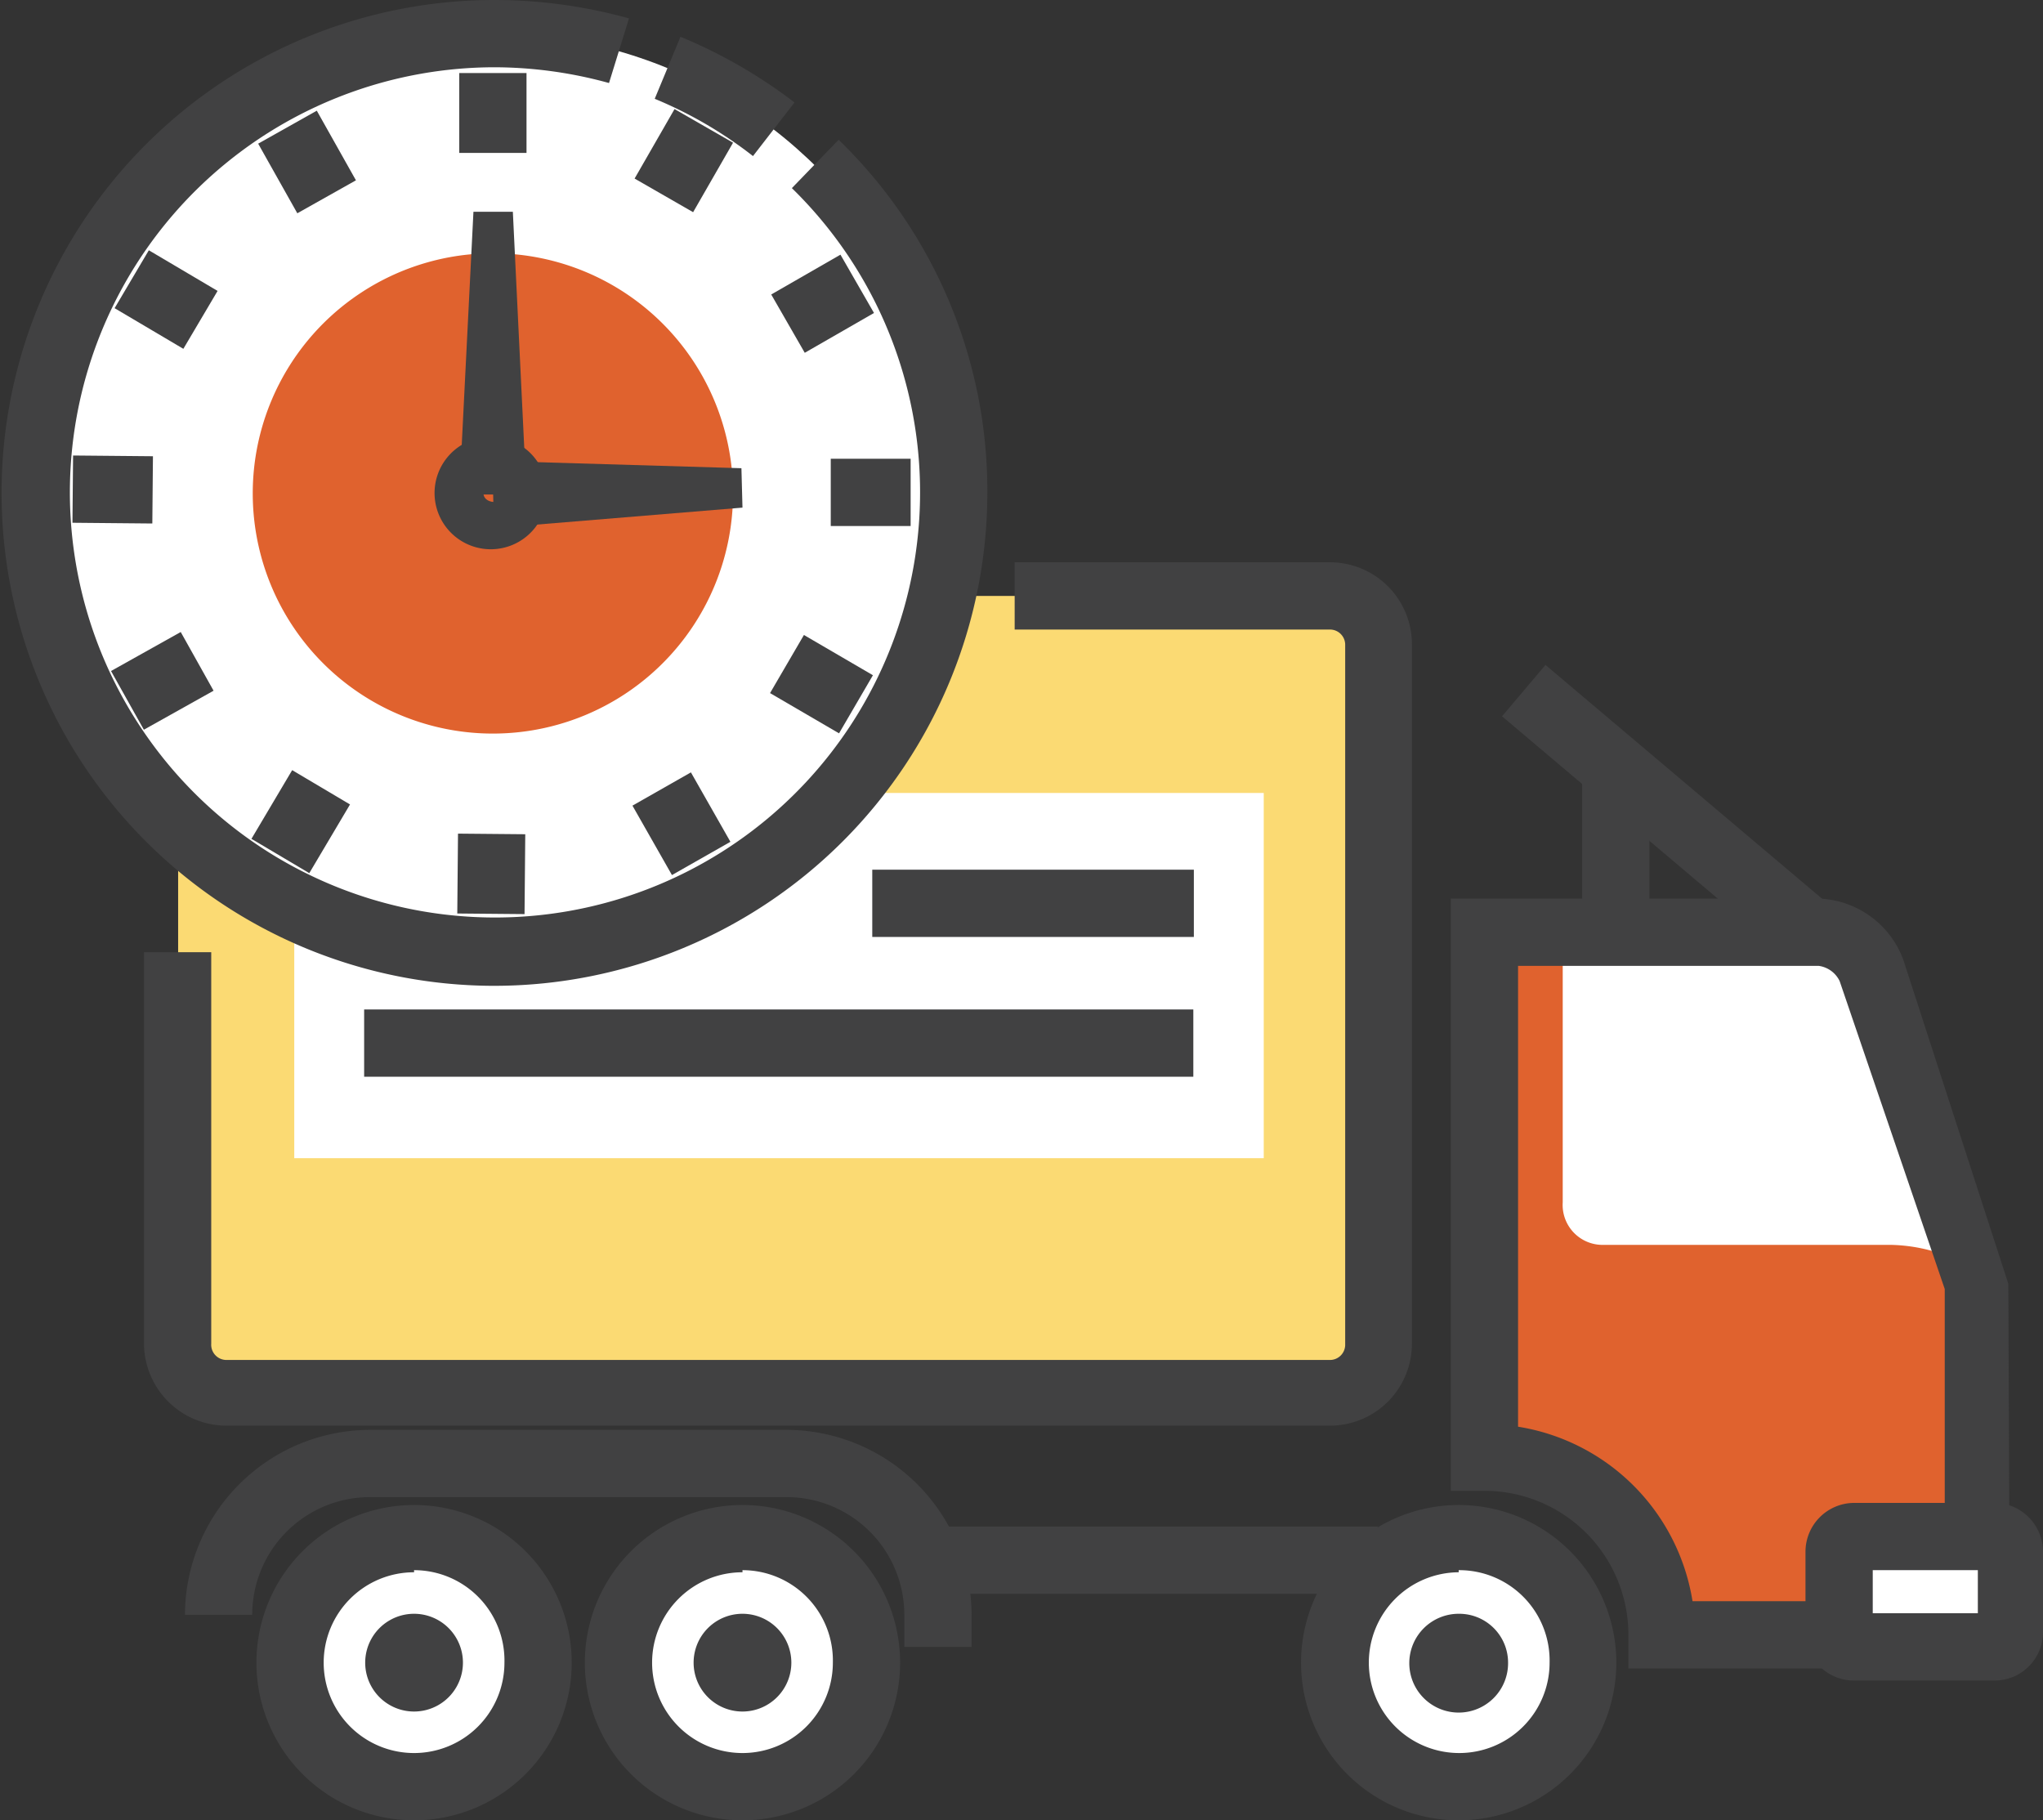 <svg id="Layer_1" data-name="Layer 1" xmlns="http://www.w3.org/2000/svg" width="38.88" height="34.64" viewBox="0 0 38.88 34.64"><rect x="0" y="0" width="38.88" height="34.64" fill="#333333" stroke="none"/><path d="M36.19,21.58a1.12,1.12,0,0,0-1-.72H28.84v10a3.38,3.38,0,0,1,3.37,3.38h6V27.55Z" transform="translate(-0.59 -3.12)" style="fill:#e0622e"/><path d="M31.1,26.81h5.49a3.16,3.16,0,0,1,.75.11l.9.28-2.05-5.62s-.21-1-1.94-.72H30.33V26A.76.76,0,0,0,31.1,26.81Z" transform="translate(-0.59 -3.12)" style="fill:#fff"/><path d="M17.08,34.76a2.36,2.36,0,1,1-2.36-2.36A2.36,2.36,0,0,1,17.08,34.76Z" transform="translate(-0.59 -3.12)" style="fill:#fff"/><path d="M14.72,37.76a3,3,0,1,1,3-3A3,3,0,0,1,14.72,37.76Zm0-4.72a1.72,1.72,0,1,0,1.72,1.72A1.72,1.72,0,0,0,14.72,33Z" transform="translate(-0.59 -3.12)" style="fill:#414142"/><path d="M15.65,34.76a.93.93,0,1,1-.93-.93A.93.93,0,0,1,15.65,34.76Z" transform="translate(-0.59 -3.12)" style="fill:#414142"/><path d="M30.72,34.76a2.37,2.37,0,1,1-2.37-2.36A2.37,2.37,0,0,1,30.72,34.76Z" transform="translate(-0.59 -3.12)" style="fill:#fff"/><path d="M28.35,37.76a3,3,0,1,1,3-3A3,3,0,0,1,28.35,37.76Zm0-4.72a1.72,1.72,0,1,0,1.73,1.72A1.72,1.72,0,0,0,28.35,33Z" transform="translate(-0.59 -3.12)" style="fill:#414142"/><path d="M29.29,34.76a.94.94,0,1,1-.94-.93A.93.93,0,0,1,29.29,34.76Z" transform="translate(-0.59 -3.12)" style="fill:#414142"/><path d="M10.83,34.76A2.36,2.36,0,1,1,8.47,32.4,2.36,2.36,0,0,1,10.83,34.76Z" transform="translate(-0.59 -3.12)" style="fill:#fff"/><path d="M8.47,37.76a3,3,0,1,1,3-3A3,3,0,0,1,8.47,37.76Zm0-4.72a1.72,1.72,0,1,0,1.72,1.72A1.72,1.72,0,0,0,8.47,33Z" transform="translate(-0.59 -3.12)" style="fill:#414142"/><path d="M9.4,34.76a.93.93,0,0,1-1.86,0,.93.93,0,0,1,1.86,0Z" transform="translate(-0.59 -3.12)" style="fill:#414142"/><rect x="17.81" y="29.05" width="8.41" height="1.28" style="fill:#414142"/><path d="M19.08,34.46H17.8v-.61a2.24,2.24,0,0,0-2.24-2.24H7.63a2.24,2.24,0,0,0-2.24,2.24H4.11a3.53,3.53,0,0,1,3.52-3.52h7.93a3.53,3.53,0,0,1,3.52,3.52Z" transform="translate(-0.59 -3.12)" style="fill:#414142"/><rect x="3.39" y="11.34" width="22.87" height="15.15" rx="0.92" style="fill:#fbda73"/><path d="M25.92,30.25H4.9a1.57,1.57,0,0,1-1.57-1.56V21.24H4.61v7.45A.29.29,0,0,0,4.9,29h21a.29.29,0,0,0,.29-.28V15.38a.29.29,0,0,0-.29-.28h-6V13.82h6a1.56,1.56,0,0,1,1.56,1.56V28.69A1.56,1.56,0,0,1,25.92,30.25Z" transform="translate(-0.59 -3.12)" style="fill:#414142"/><rect x="5.6" y="15.09" width="18.45" height="6.95" style="fill:#fff"/><rect x="31.61" y="15.02" width="1.28" height="6.98" transform="translate(-3.29 28.08) rotate(-49.8)" style="fill:#414142"/><rect x="30.11" y="14.74" width="1.28" height="2.44" style="fill:#414142"/><path d="M38.84,34.87H31.58v-.64a2.74,2.74,0,0,0-2.74-2.74H28.2V20.22h7a1.78,1.78,0,0,1,1.61,1.16h0l2,6.17Zm-6-1.28h4.76V27.65l-2-5.86a.52.52,0,0,0-.4-.29H29.48v8.77A4,4,0,0,1,32.8,33.59Z" transform="translate(-0.59 -3.12)" style="fill:#414142"/><rect x="35" y="29.25" width="3.24" height="2.1" rx="0.28" style="fill:#fff"/><path d="M38.55,35.1H35.87a.92.92,0,0,1-.92-.92V32.65a.93.93,0,0,1,.92-.93h2.68a.93.93,0,0,1,.92.93v1.53A.92.92,0,0,1,38.55,35.1Zm-2.32-1.28h2V33h-2Z" transform="translate(-0.59 -3.12)" style="fill:#414142"/><rect x="16.6" y="16.55" width="6.12" height="1.28" style="fill:#414142"/><rect x="6.93" y="19.21" width="15.78" height="1.28" style="fill:#414142"/><circle cx="9.38" cy="9.38" r="8.74" style="fill:#fff"/><path d="M10,21.88A9.38,9.38,0,0,1,10,3.12a9.58,9.58,0,0,1,2.56.35L12.18,4.7A8.24,8.24,0,0,0,10,4.4a8.09,8.09,0,1,0,5.66,2.3l.89-.92a9.3,9.3,0,0,1,2.83,6.72A9.39,9.39,0,0,1,10,21.88Z" transform="translate(-0.59 -3.12)" style="fill:#414142"/><path d="M14.92,6.09A8,8,0,0,0,13.05,5l.49-1.18a9.56,9.56,0,0,1,2.17,1.25Z" transform="translate(-0.59 -3.12)" style="fill:#414142"/><path d="M14.54,12.5A4.57,4.57,0,1,1,10,7.94,4.57,4.57,0,0,1,14.54,12.5Z" transform="translate(-0.59 -3.12)" style="fill:#e0622e"/><path d="M10,13.57A1.07,1.07,0,1,1,11,12.5,1.07,1.07,0,0,1,10,13.57Zm0-1.28a.21.21,0,0,0-.21.21c0,.23.42.23.42,0A.21.21,0,0,0,10,12.29Z" transform="translate(-0.59 -3.12)" style="fill:#414142"/><rect x="8.74" y="1.39" width="1.28" height="1.52" style="fill:#414142"/><rect x="12.83" y="5.6" width="1.52" height="1.28" transform="matrix(0.5, -0.87, 0.87, 0.5, 0.79, 11.76)" style="fill:#414142"/><rect x="15.48" y="8.26" width="1.52" height="1.28" transform="translate(-2.86 6.16) rotate(-29.9)" style="fill:#414142"/><rect x="16.56" y="11.76" width="1.28" height="1.52" transform="matrix(0, -1, 1, 0, 4.05, 26.57)" style="fill:#414142"/><rect x="15.58" y="15.38" width="1.28" height="1.52" transform="translate(-6.48 18.9) rotate(-59.75)" style="fill:#414142"/><rect x="12.92" y="18.03" width="1.28" height="1.52" transform="translate(-8.11 6.05) rotate(-29.64)" style="fill:#414142"/><rect x="9.17" y="19.11" width="1.52" height="1.28" transform="translate(-10.49 26.38) rotate(-89.48)" style="fill:#414142"/><rect x="5.55" y="18.11" width="1.52" height="1.28" transform="matrix(0.51, -0.86, 0.86, 0.51, -13.62, 11.5)" style="fill:#414142"/><rect x="2.92" y="15.43" width="1.52" height="1.28" transform="translate(-7.97 0.73) rotate(-29.23)" style="fill:#414142"/><rect x="2.1" y="11.67" width="1.28" height="1.52" transform="translate(-10.31 11.94) rotate(-89.47)" style="fill:#414142"/><rect x="3.11" y="8.06" width="1.28" height="1.52" transform="translate(-6.34 4.44) rotate(-59.41)" style="fill:#414142"/><rect x="5.79" y="5.44" width="1.28" height="1.52" transform="translate(-2.8 0.83) rotate(-29.35)" style="fill:#414142"/><polygon points="8.74 9.41 9.01 4.03 9.76 4.03 10.02 9.41 8.74 9.41" style="fill:#414142"/><polygon points="9.37 8.77 14.11 8.91 14.13 9.66 9.4 10.05 9.37 8.77" style="fill:#414142"/></svg>